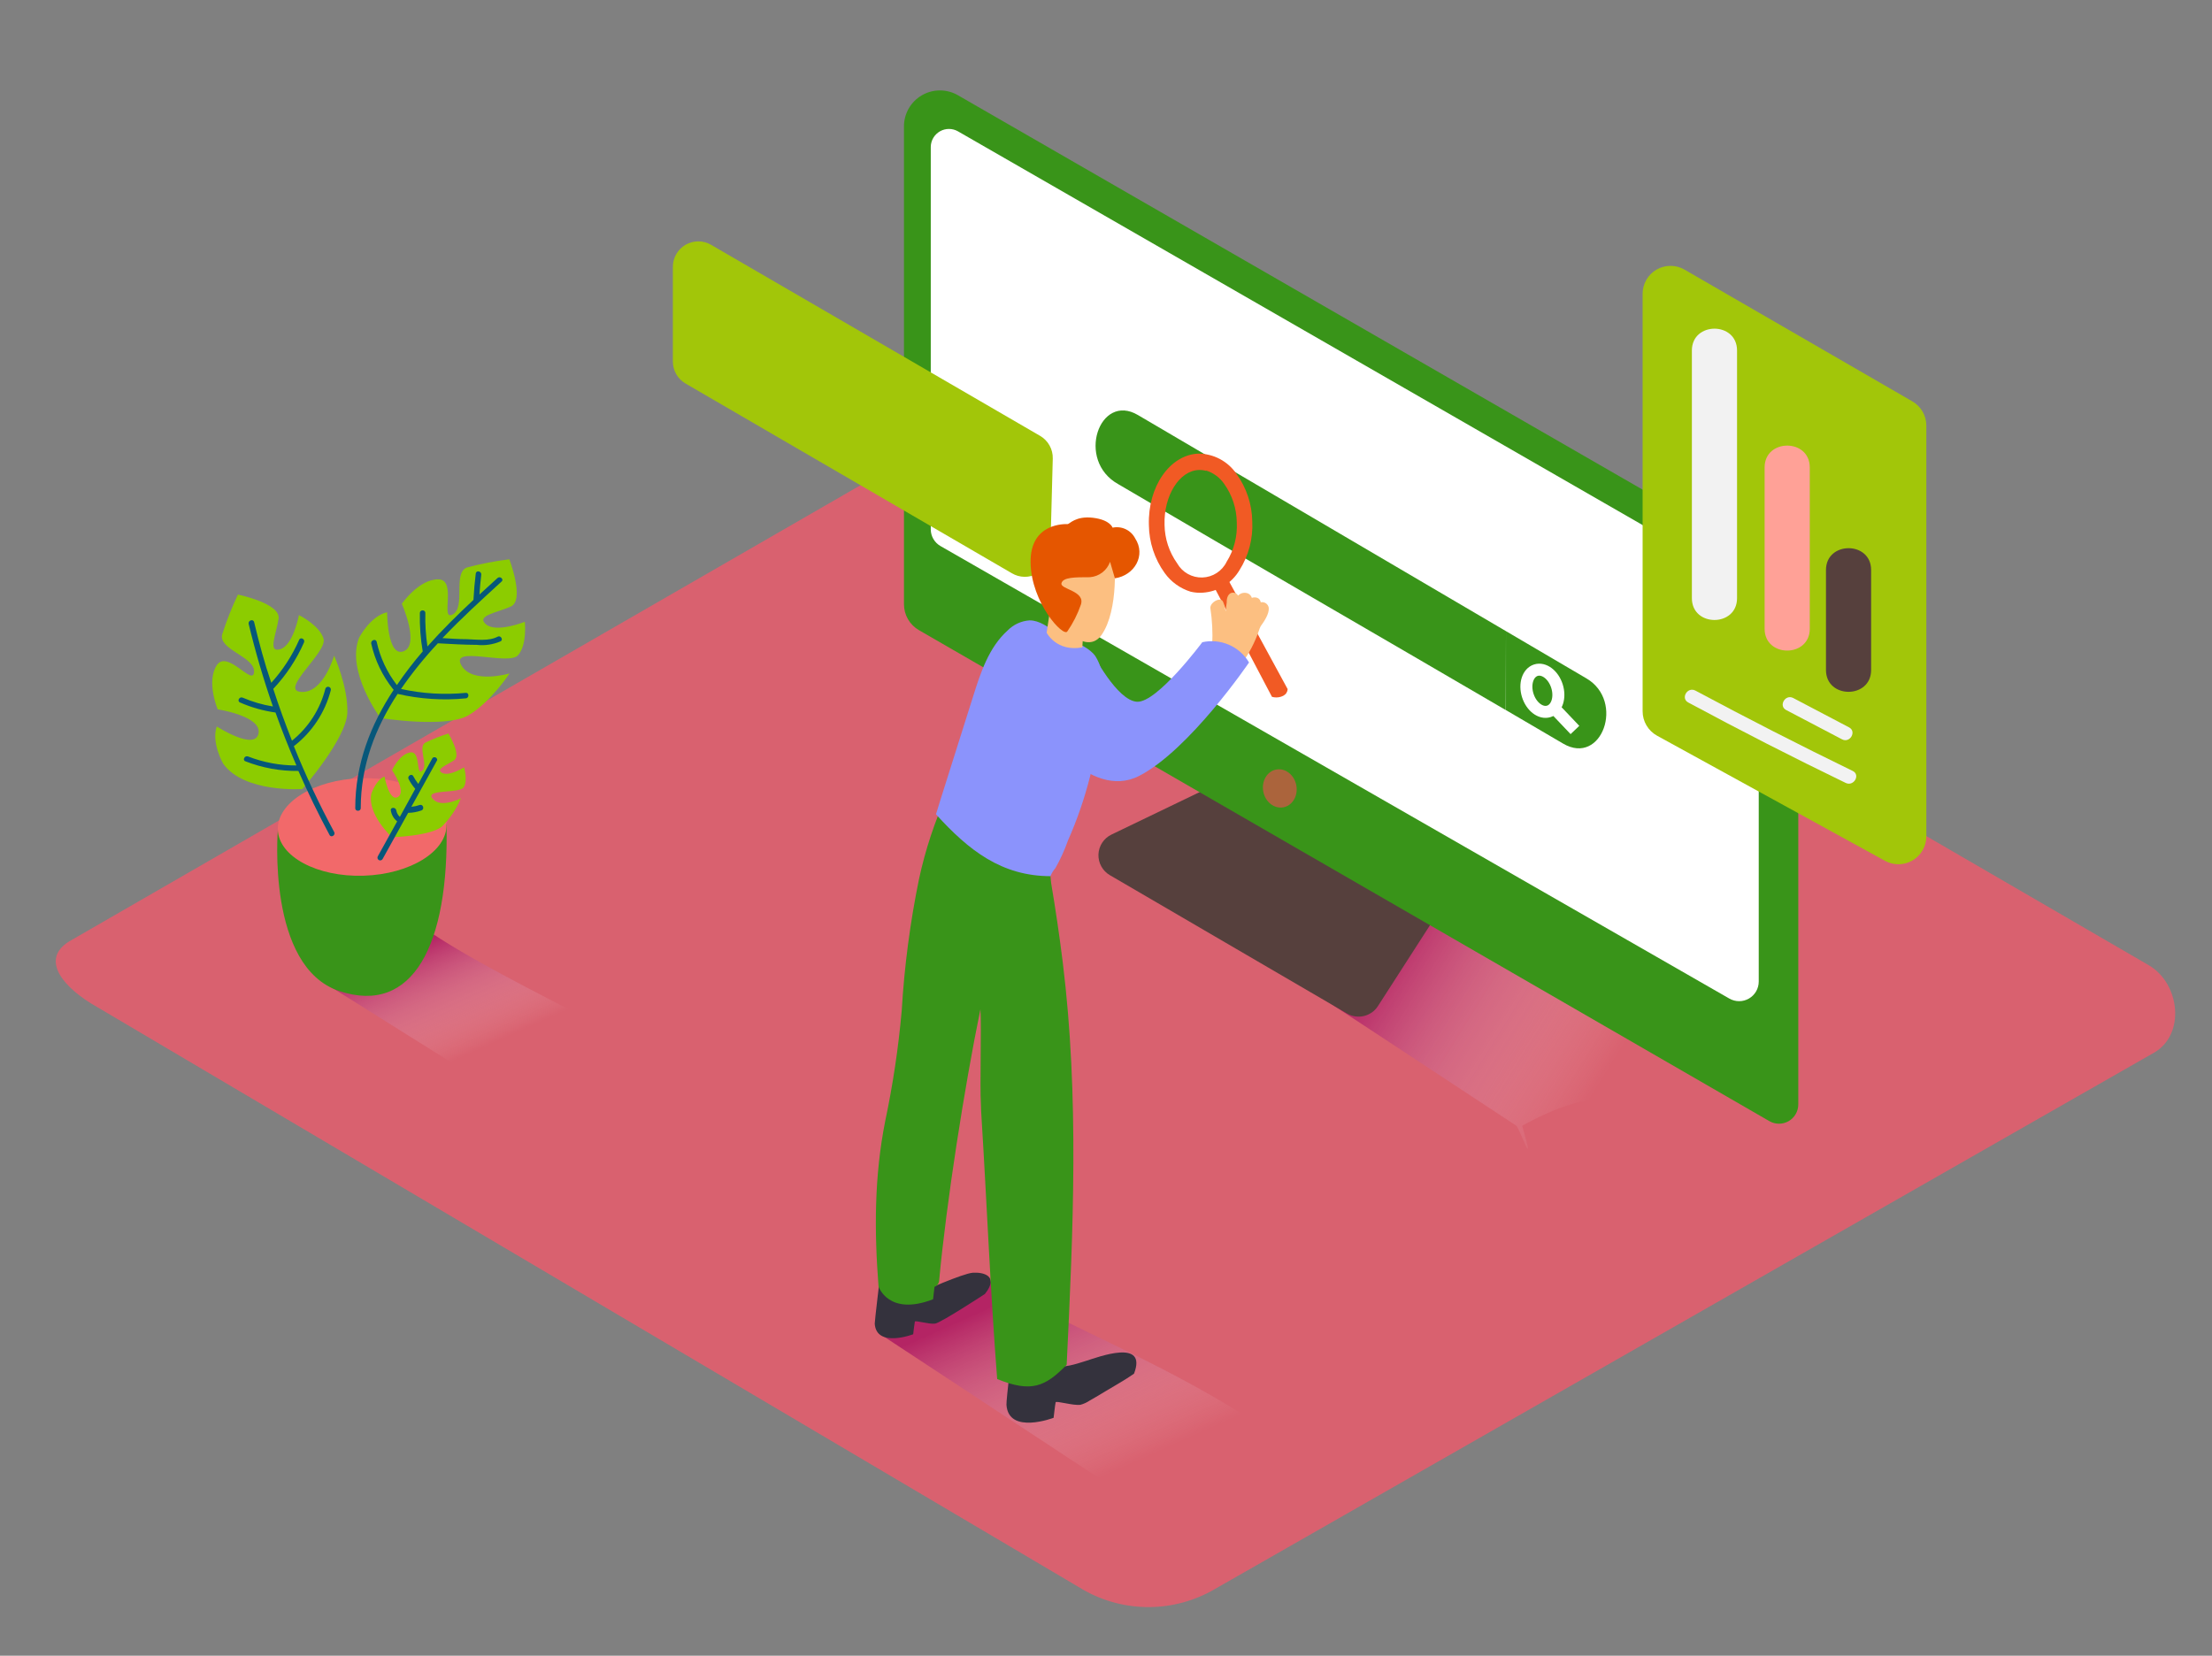 <svg width="187" height="140" viewBox="0 0 187 140" fill="none" xmlns="http://www.w3.org/2000/svg">
<rect x="0" y="0" width="187" height="140" fill="#808080" stroke="none"/>
<path d="M91.656 134.47L8.198 85.143C5.542 83.653 3.261 81.201 5.853 79.599L89.613 31.303C90.871 30.523 92.78 30.012 94.057 30.755L181.643 81.609C184.3 83.151 184.778 87.461 182.108 89.007L102.657 134.391C100.989 135.359 99.096 135.875 97.167 135.889C95.238 135.903 93.338 135.414 91.656 134.47Z" fill="#D9616F"/>
<path style="mix-blend-mode:multiply" opacity="0.63" d="M119.259 76.227L109.256 82.729L128.189 95.188C128.356 95.188 129.949 99.604 128.686 95.188C136.441 90.911 136.928 94.584 142.441 91.18C134.142 85.469 125.296 79.956 119.259 76.227Z" fill="url(#paint0_linear_3_709)"/>
<path style="mix-blend-mode:multiply" opacity="0.63" d="M83.757 108.339L74.237 112.695L93.17 125.154C93.337 125.154 94.93 129.571 93.667 125.154C101.422 120.877 101.91 124.551 107.422 121.147C99.119 115.412 89.794 112.068 83.757 108.339Z" fill="url(#paint1_linear_3_709)"/>
<path d="M102.42 66.494L93.964 70.567C93.645 70.72 93.374 70.957 93.18 71.252C92.986 71.548 92.876 71.891 92.862 72.244C92.849 72.598 92.931 72.948 93.102 73.258C93.272 73.568 93.524 73.825 93.829 74.003L113.872 85.696C114.305 85.949 114.819 86.026 115.307 85.909C115.796 85.792 116.22 85.491 116.491 85.069L121.362 77.495" fill="#56403D"/>
<path d="M148.426 46.911L80.98 8.052C80.517 7.785 79.993 7.645 79.459 7.646C78.925 7.646 78.401 7.787 77.939 8.054C77.476 8.322 77.093 8.706 76.826 9.168C76.56 9.631 76.419 10.156 76.42 10.69V51.09C76.42 51.535 76.536 51.971 76.758 52.356C76.98 52.74 77.299 53.06 77.683 53.282L149.578 94.798C149.825 94.941 150.104 95.016 150.389 95.018C150.674 95.019 150.954 94.945 151.202 94.804C151.449 94.663 151.656 94.46 151.8 94.214C151.945 93.969 152.022 93.69 152.025 93.405V53.134C152.025 51.872 151.693 50.632 151.061 49.539C150.429 48.447 149.52 47.541 148.426 46.911Z" fill="#399419"/>
<path d="M80.989 11.107L146.383 48.722C147.082 49.124 147.663 49.703 148.066 50.401C148.47 51.099 148.682 51.891 148.682 52.697V83.003C148.681 83.293 148.604 83.577 148.459 83.828C148.314 84.079 148.105 84.287 147.854 84.433C147.603 84.578 147.319 84.655 147.029 84.656C146.739 84.656 146.454 84.581 146.202 84.438L79.508 46.173C79.262 46.032 79.057 45.829 78.913 45.585C78.768 45.341 78.69 45.063 78.686 44.78V12.417C78.69 12.149 78.764 11.887 78.9 11.657C79.036 11.427 79.231 11.236 79.463 11.104C79.696 10.971 79.959 10.902 80.227 10.903C80.494 10.903 80.757 10.974 80.989 11.107Z" fill="white"/>
<path d="M108.5 68.263C109.271 68.115 109.758 67.28 109.588 66.398C109.418 65.517 108.656 64.923 107.885 65.071C107.115 65.219 106.628 66.054 106.797 66.936C106.967 67.817 107.729 68.411 108.5 68.263Z" fill="#AB643C"/>
<path d="M159.353 72.786L140.086 62.208C139.716 62.004 139.408 61.705 139.193 61.341C138.978 60.978 138.865 60.563 138.865 60.141V24.839C138.865 24.425 138.974 24.018 139.181 23.66C139.388 23.301 139.686 23.003 140.044 22.796C140.403 22.589 140.81 22.48 141.224 22.48C141.638 22.48 142.045 22.589 142.403 22.796L161.671 33.941C162.029 34.148 162.327 34.446 162.534 34.805C162.741 35.163 162.85 35.57 162.85 35.984V70.752C162.844 71.16 162.733 71.558 162.528 71.91C162.322 72.262 162.029 72.554 161.677 72.759C161.325 72.964 160.926 73.074 160.519 73.079C160.112 73.084 159.71 72.983 159.353 72.786Z" fill="#A2C609"/>
<path d="M158.183 48.197V56.654C158.183 59.11 154.366 59.115 154.366 56.654V48.197C154.366 45.741 158.183 45.736 158.183 48.197Z" fill="#56403D"/>
<path d="M152.996 39.523V53.166C152.996 55.623 149.179 55.627 149.179 53.166V39.523C149.179 37.066 152.996 37.062 152.996 39.523Z" fill="#FFA197"/>
<path d="M146.848 29.636V50.58C146.848 53.036 143.03 53.041 143.03 50.58V29.636C143.03 27.18 146.848 27.175 146.848 29.636Z" fill="#F2F2F2"/>
<path d="M151.598 59.022L156.316 61.502C156.985 61.855 156.39 62.867 155.722 62.514L150.994 60.034C150.335 59.686 150.925 58.669 151.598 59.022Z" fill="#F2F2F2"/>
<path d="M143.323 58.391C147.713 60.743 152.148 63.01 156.627 65.189C157.305 65.519 156.711 66.531 156.033 66.201C151.553 64.034 147.118 61.768 142.728 59.403C142.064 59.059 142.636 58.047 143.323 58.391Z" fill="#F2F2F2"/>
<path d="M56.883 22.559V30.57C56.883 30.945 56.982 31.315 57.169 31.641C57.357 31.967 57.627 32.238 57.951 32.427L85.54 48.471C85.863 48.664 86.231 48.769 86.607 48.774C86.984 48.78 87.355 48.688 87.684 48.505C88.013 48.323 88.288 48.057 88.482 47.735C88.677 47.413 88.783 47.046 88.791 46.67L89 38.775C89.01 38.389 88.917 38.007 88.729 37.67C88.541 37.332 88.266 37.051 87.932 36.857L60.115 20.701C59.789 20.511 59.418 20.41 59.04 20.409C58.661 20.408 58.29 20.507 57.962 20.695C57.634 20.884 57.362 21.155 57.173 21.482C56.983 21.81 56.883 22.181 56.883 22.559Z" fill="#A2C609"/>
<path d="M127.311 53.366L96.198 35.093C92.947 33.17 90.922 38.938 94.544 40.944C105.564 47.422 116.333 53.631 127.293 60.039L127.311 53.366Z" fill="#399419"/>
<path d="M134.124 57.369L127.311 53.366V60.044L132.145 62.876C135.41 64.799 137.388 59.291 134.124 57.369Z" fill="#399419"/>
<path d="M130.937 60.151C131.62 59.937 131.929 58.983 131.627 58.022C131.325 57.06 130.527 56.454 129.844 56.668C129.162 56.883 128.853 57.836 129.154 58.797C129.456 59.759 130.254 60.365 130.937 60.151Z" stroke="white" stroke-width="1.015" stroke-miterlimit="10"/>
<path d="M131.37 59.858L133.144 61.725" stroke="white" stroke-width="1.015" stroke-miterlimit="10"/>
<path d="M100.656 50.032C99.77 49.759 98.998 49.202 98.459 48.448C97.607 47.267 97.142 45.851 97.126 44.394C97.024 41.144 98.905 38.455 101.306 38.357C101.941 38.359 102.567 38.515 103.129 38.813C103.69 39.111 104.171 39.541 104.529 40.066C105.379 41.242 105.846 42.651 105.866 44.102C105.936 45.55 105.558 46.985 104.784 48.211C104.46 48.757 104.008 49.216 103.466 49.548C102.925 49.88 102.311 50.074 101.677 50.115C101.335 50.139 100.99 50.111 100.656 50.032ZM101.97 39.815C101.769 39.759 101.561 39.734 101.352 39.741C99.699 39.792 98.371 41.919 98.45 44.385C98.467 45.552 98.84 46.686 99.518 47.636C99.73 48.01 100.041 48.319 100.416 48.529C100.791 48.74 101.217 48.844 101.647 48.831C102.077 48.818 102.495 48.687 102.857 48.453C103.218 48.22 103.509 47.892 103.697 47.505C104.321 46.506 104.621 45.338 104.556 44.162C104.54 42.995 104.167 41.861 103.488 40.911C103.12 40.379 102.586 39.984 101.97 39.788V39.815Z" fill="#F15A24"/>
<path d="M108.504 58.822C108.605 58.768 108.691 58.689 108.753 58.592C108.814 58.495 108.85 58.384 108.857 58.27L103.66 48.713L102.485 49.335L107.529 58.92C107.854 59.015 108.204 58.98 108.504 58.822Z" fill="#F15A24"/>
<path d="M77.85 109.254C77.85 109.254 81.384 107.68 82.234 107.619C83.084 107.559 84.509 107.852 83.265 109.412C83.265 109.412 79.55 111.845 79.053 111.92C78.556 111.994 77.372 111.622 77.339 111.752C77.307 111.882 77.2 112.82 77.2 112.82C77.2 112.82 74.089 114.009 73.949 111.924C73.949 111.655 74.414 107.796 74.414 107.796" fill="#34323D"/>
<path d="M85.615 113.717L87.857 114.52C87.925 114.728 88.047 114.913 88.21 115.059C88.373 115.204 88.572 115.303 88.786 115.347C88.865 115.44 88.976 115.501 89.097 115.518C90.026 115.658 90.88 115.361 91.763 115.087C92.836 114.752 97.029 113.145 95.868 116.155C95.102 116.693 94.247 117.158 93.463 117.636C93.021 117.905 92.58 118.17 92.13 118.421C91.89 118.584 91.625 118.706 91.345 118.783C90.741 118.876 89.278 118.421 89.241 118.574C89.204 118.727 89.07 119.884 89.07 119.884C89.07 119.884 85.252 121.342 85.085 118.783C85.053 118.458 85.615 113.717 85.615 113.717Z" fill="#34323D"/>
<path d="M89.845 81.377C89.566 79.13 89.238 76.89 88.861 74.658C88.791 74.254 88.749 72.471 88.396 72.192C88.396 72.192 85.145 69.55 82.536 68.904L82.257 67.776L82.229 67.803C82.229 66.689 80.627 65.946 80.07 67.135C79.023 69.443 78.226 71.856 77.692 74.333C76.938 78.008 76.449 81.733 76.229 85.478C75.95 88.606 75.485 91.715 74.836 94.789C73.907 99.474 73.907 104.048 74.27 108.78C74.27 108.78 75.101 111.32 78.881 109.862L79.002 108.808C79.109 108.77 79.202 108.702 79.271 108.612C79.34 108.523 79.382 108.415 79.392 108.302C80.005 101.675 81.542 91.854 82.884 85.338C82.986 87.001 82.824 91.705 82.926 93.368C82.926 93.591 82.954 94.194 82.972 94.417C83.436 101.875 83.72 109.152 84.3 116.605C87.198 117.789 88.377 117.241 90.175 115.402C90.727 104.016 91.243 92.727 89.845 81.377Z" fill="#399419"/>
<path d="M107.259 51.392C107.247 51.316 107.22 51.244 107.178 51.179C107.137 51.114 107.083 51.058 107.02 51.014C106.956 50.971 106.885 50.941 106.809 50.926C106.734 50.911 106.656 50.912 106.581 50.928C106.571 50.845 106.539 50.767 106.489 50.7C106.438 50.634 106.371 50.583 106.293 50.552C106.143 50.499 105.979 50.499 105.829 50.552C105.78 50.396 105.672 50.266 105.527 50.19C105.383 50.125 105.222 50.108 105.067 50.139C104.912 50.171 104.771 50.25 104.663 50.366C104.627 50.296 104.574 50.236 104.508 50.192C104.442 50.148 104.366 50.122 104.287 50.115C103.823 50.083 103.688 50.58 103.707 50.942C103.674 51.169 103.642 51.406 103.618 51.699C103.419 50.816 103.716 51.773 103.409 50.914C103.224 50.399 102.272 50.937 102.323 51.425C102.478 52.44 102.531 53.468 102.481 54.494C102.478 54.559 102.489 54.624 102.513 54.685L102.095 55.219C101.97 55.377 101.845 55.521 101.733 55.683L101.612 55.795C101.557 55.838 101.514 55.895 101.488 55.961C101.461 56.026 101.451 56.096 101.459 56.166C101.426 56.255 101.403 56.347 101.389 56.44C101.386 56.471 101.386 56.502 101.389 56.533C101.269 56.719 101.139 56.904 101.018 57.095C100.974 57.159 100.947 57.234 100.939 57.311C100.932 57.389 100.944 57.467 100.974 57.539C101.005 57.61 101.053 57.673 101.114 57.721C101.175 57.77 101.248 57.802 101.324 57.815L101.222 57.852C100.665 58.047 101.05 58.878 101.608 58.688C102.781 58.28 103.818 57.555 104.603 56.593C104.672 56.578 104.735 56.544 104.786 56.496C104.837 56.448 104.875 56.387 104.895 56.319L104.97 56.106C105.597 55.258 106.089 54.318 106.428 53.319C106.466 53.189 106.518 53.063 106.581 52.943C106.878 52.539 107.31 51.889 107.259 51.392Z" fill="#FCBF81"/>
<path d="M88.805 74.087C88.906 73.831 89.05 73.596 89.232 73.39C89.651 72.648 90.003 71.871 90.286 71.068C91.824 67.591 92.766 63.88 93.072 60.09V60.039C93.134 59.361 93.176 58.683 93.198 58.005C93.284 57.116 93.072 56.224 92.594 55.47C92.525 55.377 92.449 55.29 92.367 55.209C91.545 54.397 90.258 54.155 89.316 53.501C88.619 53.036 87.89 52.456 87.04 52.456C86.337 52.504 85.677 52.808 85.183 53.31C83.608 54.727 82.907 56.844 82.266 58.883L79.48 67.706C79.359 68.087 79.239 68.468 79.127 68.853C81.909 71.927 84.686 74.077 88.805 74.087Z" fill="#8B93FC"/>
<path d="M88.768 51.583L88.484 53.501C88.484 53.501 89.311 55.14 91.498 54.74L91.619 52.827" fill="#FCBF81"/>
<path d="M94.085 46.985C94.266 47.106 94.605 51.559 93.128 53.682C91.651 55.804 88.484 51.996 88.118 49.86C87.751 47.724 90.648 44.691 94.085 46.985Z" fill="#FCBF81"/>
<path d="M93.843 47.505C93.716 47.864 93.487 48.178 93.184 48.409C92.882 48.639 92.519 48.777 92.139 48.806C90.876 48.806 89.854 48.806 89.734 49.321C89.613 49.837 91.781 49.953 91.373 51.137C91.097 51.934 90.714 52.69 90.235 53.385C89.91 53.923 87.175 50.979 87.124 47.566C87.073 44.153 90.119 44.315 90.263 44.315C90.407 44.315 90.941 43.605 92.399 43.781C93.857 43.958 94.057 44.617 94.057 44.617C94.43 44.538 94.819 44.584 95.164 44.747C95.509 44.911 95.791 45.183 95.966 45.523C96.894 46.948 95.924 48.653 94.252 48.899L93.843 47.505Z" fill="#E55600"/>
<path d="M92.367 55.224C92.367 55.224 94.424 59.245 96.123 59.338C97.823 59.431 101.64 54.304 101.64 54.304C102.396 54.136 103.185 54.211 103.895 54.519C104.604 54.827 105.199 55.351 105.592 56.017C105.592 56.017 100.563 63.415 96.305 65.607C92.046 67.799 87.704 61.223 87.704 61.223" fill="#8B93FC"/>
<path style="mix-blend-mode:multiply" opacity="0.63" d="M35.736 78.391L27.377 83.082L38.15 89.834H38.429C42.785 87.433 46.611 88.12 49.709 86.207C45.706 84.075 39.441 81.006 35.736 78.391Z" fill="url(#paint2_linear_3_709)"/>
<path d="M23.49 70.153C23.49 70.153 22.51 81.763 28.7 83.806C34.89 85.849 37.988 79.924 37.746 69.698" fill="#399419"/>
<path d="M30.747 74.047C34.685 73.922 37.818 71.975 37.746 69.699C37.673 67.422 34.423 65.678 30.486 65.803C26.548 65.929 23.415 67.875 23.487 70.152C23.56 72.428 26.81 74.172 30.747 74.047Z" fill="#F2696A"/>
<path d="M32.155 60.712C32.155 60.712 29.23 56.761 30.358 53.928C30.358 53.928 31.287 52.103 32.726 51.769C32.726 51.769 32.726 55.604 34.12 55.07C35.513 54.536 33.971 51.053 33.971 51.053C33.971 51.053 35.406 48.978 37.045 48.987C38.684 48.996 37.161 52.567 38.28 51.95C39.4 51.332 38.239 48.369 39.511 47.974C40.677 47.668 41.862 47.44 43.059 47.292C43.059 47.292 44.382 50.747 43.184 51.285C41.986 51.824 40.212 52.052 41.09 52.795C41.968 53.538 44.368 52.577 44.368 52.577C44.368 52.577 44.582 54.536 43.783 55.414C42.984 56.291 38.076 54.564 38.986 56.227C39.896 57.889 43.077 56.942 43.077 56.942C43.077 56.942 41.512 59.338 39.622 60.471C37.732 61.604 32.155 60.712 32.155 60.712Z" fill="#8CCC00"/>
<path d="M33.13 70.794C33.13 70.794 31.045 68.862 31.389 67.135C31.389 67.135 31.733 65.997 32.504 65.658C32.504 65.658 32.903 67.836 33.646 67.385C34.389 66.935 33.144 65.124 33.144 65.124C33.144 65.124 33.734 63.791 34.672 63.624C35.61 63.457 35.136 65.644 35.689 65.175C36.242 64.706 35.285 63.146 35.963 62.788C36.592 62.49 37.241 62.234 37.904 62.022C37.904 62.022 39.023 63.842 38.401 64.274C37.779 64.706 36.794 65.026 37.375 65.352C37.955 65.677 39.232 64.887 39.232 64.887C39.232 64.887 39.562 65.978 39.205 66.559C38.847 67.139 35.875 66.684 36.567 67.534C37.259 68.384 38.968 67.502 38.968 67.502C38.593 68.386 38.054 69.191 37.379 69.875C36.404 70.701 33.13 70.794 33.13 70.794Z" fill="#8CCC00"/>
<path d="M25.561 66.717C25.561 66.717 20.657 67.065 18.874 64.585C18.874 64.585 17.843 62.802 18.326 61.428C18.326 61.428 21.549 63.503 21.855 62.027C22.162 60.55 18.405 59.979 18.405 59.979C18.405 59.979 17.425 57.657 18.317 56.264C19.208 54.87 21.4 58.093 21.479 56.812C21.558 55.53 18.437 54.926 18.786 53.635C19.153 52.488 19.597 51.366 20.114 50.278C20.114 50.278 23.741 51.016 23.55 52.316C23.36 53.617 22.598 55.237 23.699 54.894C24.799 54.55 25.273 52.01 25.273 52.01C25.273 52.01 27.042 52.883 27.354 54.025C27.665 55.168 23.569 58.381 25.459 58.507C27.349 58.632 28.245 55.437 28.245 55.437C28.245 55.437 29.425 58.047 29.364 60.248C29.304 62.449 25.561 66.717 25.561 66.717Z" fill="#8CCC00"/>
<path d="M42.06 48.875C41.553 49.334 41.043 49.798 40.533 50.269C40.57 49.711 40.616 49.154 40.686 48.597C40.723 48.304 40.273 48.193 40.221 48.485C40.129 49.228 40.063 49.974 40.026 50.724C38.689 51.973 37.361 53.282 36.135 54.662C35.995 53.724 35.936 52.776 35.958 51.829C35.958 51.532 35.494 51.546 35.494 51.829C35.471 52.918 35.551 54.006 35.736 55.08C34.956 55.987 34.227 56.937 33.553 57.926C32.72 56.849 32.136 55.601 31.844 54.272C31.779 53.979 31.338 54.118 31.38 54.411C31.695 55.827 32.331 57.151 33.237 58.284C33.251 58.3 33.266 58.314 33.284 58.325C31.333 61.284 30.033 64.571 30.033 68.338C30.033 68.635 30.497 68.621 30.497 68.338C30.497 64.715 31.742 61.534 33.613 58.674C35.503 59.111 37.451 59.238 39.381 59.05C39.678 59.022 39.664 58.558 39.381 58.586C37.548 58.764 35.699 58.653 33.901 58.256C34.842 56.895 35.882 55.605 37.013 54.397H37.054C38.141 54.457 39.228 54.522 40.305 54.527C40.99 54.604 41.683 54.502 42.316 54.23C42.581 54.086 42.316 53.696 42.07 53.835C41.331 54.234 40.277 54.072 39.474 54.049C38.786 54.049 38.081 53.993 37.407 53.956C39.009 52.265 40.732 50.705 42.399 49.177C42.622 48.992 42.283 48.676 42.06 48.875Z" fill="#06577A"/>
<path d="M27.966 58.363C27.981 58.301 27.971 58.236 27.938 58.182C27.905 58.128 27.852 58.09 27.79 58.075C27.728 58.06 27.663 58.07 27.61 58.103C27.555 58.136 27.517 58.19 27.502 58.251C27.062 59.978 26.073 61.514 24.683 62.63C24.111 61.188 23.583 59.728 23.1 58.251C24.184 57.099 25.064 55.771 25.7 54.323C25.821 54.049 25.412 53.826 25.292 54.1C24.706 55.431 23.91 56.658 22.933 57.736C22.361 56.069 21.897 54.337 21.484 52.604C21.414 52.312 20.968 52.451 21.019 52.744C21.589 55.112 22.273 57.443 23.072 59.737C22.192 59.594 21.332 59.343 20.513 58.99C20.239 58.873 20.016 59.278 20.29 59.398C21.247 59.818 22.256 60.104 23.29 60.248C23.829 61.762 24.423 63.253 25.059 64.725C23.66 64.728 22.273 64.47 20.968 63.963C20.694 63.856 20.467 64.265 20.745 64.372C22.172 64.931 23.694 65.209 25.227 65.189C26.032 67.025 26.909 68.83 27.86 70.604C28.004 70.868 28.394 70.604 28.254 70.358C26.983 68.001 25.844 65.577 24.841 63.095C26.38 61.909 27.48 60.244 27.966 58.363Z" fill="#06577A"/>
<path d="M36.562 64.098L35.364 66.285C35.201 66.081 35.057 65.862 34.937 65.63C34.797 65.365 34.407 65.63 34.542 65.876C34.698 66.172 34.886 66.45 35.104 66.703L33.804 69.071C33.643 68.929 33.536 68.735 33.502 68.523C33.455 68.231 32.991 68.245 33.038 68.523C33.093 68.89 33.285 69.222 33.576 69.452L31.937 72.41C31.907 72.464 31.901 72.528 31.918 72.587C31.935 72.647 31.976 72.696 32.03 72.726C32.084 72.755 32.148 72.762 32.207 72.745C32.266 72.727 32.316 72.687 32.346 72.633L34.505 68.732C34.888 68.727 35.268 68.658 35.629 68.528C35.907 68.426 35.773 67.98 35.489 68.064C35.258 68.144 35.018 68.197 34.774 68.221L36.962 64.27C36.964 64.222 36.952 64.176 36.926 64.135C36.901 64.096 36.865 64.064 36.821 64.045C36.778 64.027 36.73 64.022 36.684 64.031C36.637 64.04 36.595 64.064 36.562 64.098Z" fill="#06577A"/>
<defs>
<linearGradient id="paint0_linear_3_709" x1="134.346" y1="93.019" x2="115.938" y2="81.535" gradientUnits="userSpaceOnUse">
<stop stop-color="white" stop-opacity="0"/>
<stop offset="1" stop-color="#9E005D"/>
</linearGradient>
<linearGradient id="paint1_linear_3_709" x1="94.192" y1="124.411" x2="87.226" y2="108.892" gradientUnits="userSpaceOnUse">
<stop stop-color="white" stop-opacity="0"/>
<stop offset="1" stop-color="#9E005D"/>
</linearGradient>
<linearGradient id="paint2_linear_3_709" x1="40.398" y1="88.77" x2="36.214" y2="79.445" gradientUnits="userSpaceOnUse">
<stop stop-color="white" stop-opacity="0"/>
<stop offset="1" stop-color="#9E005D"/>
</linearGradient>
</defs>
</svg>
